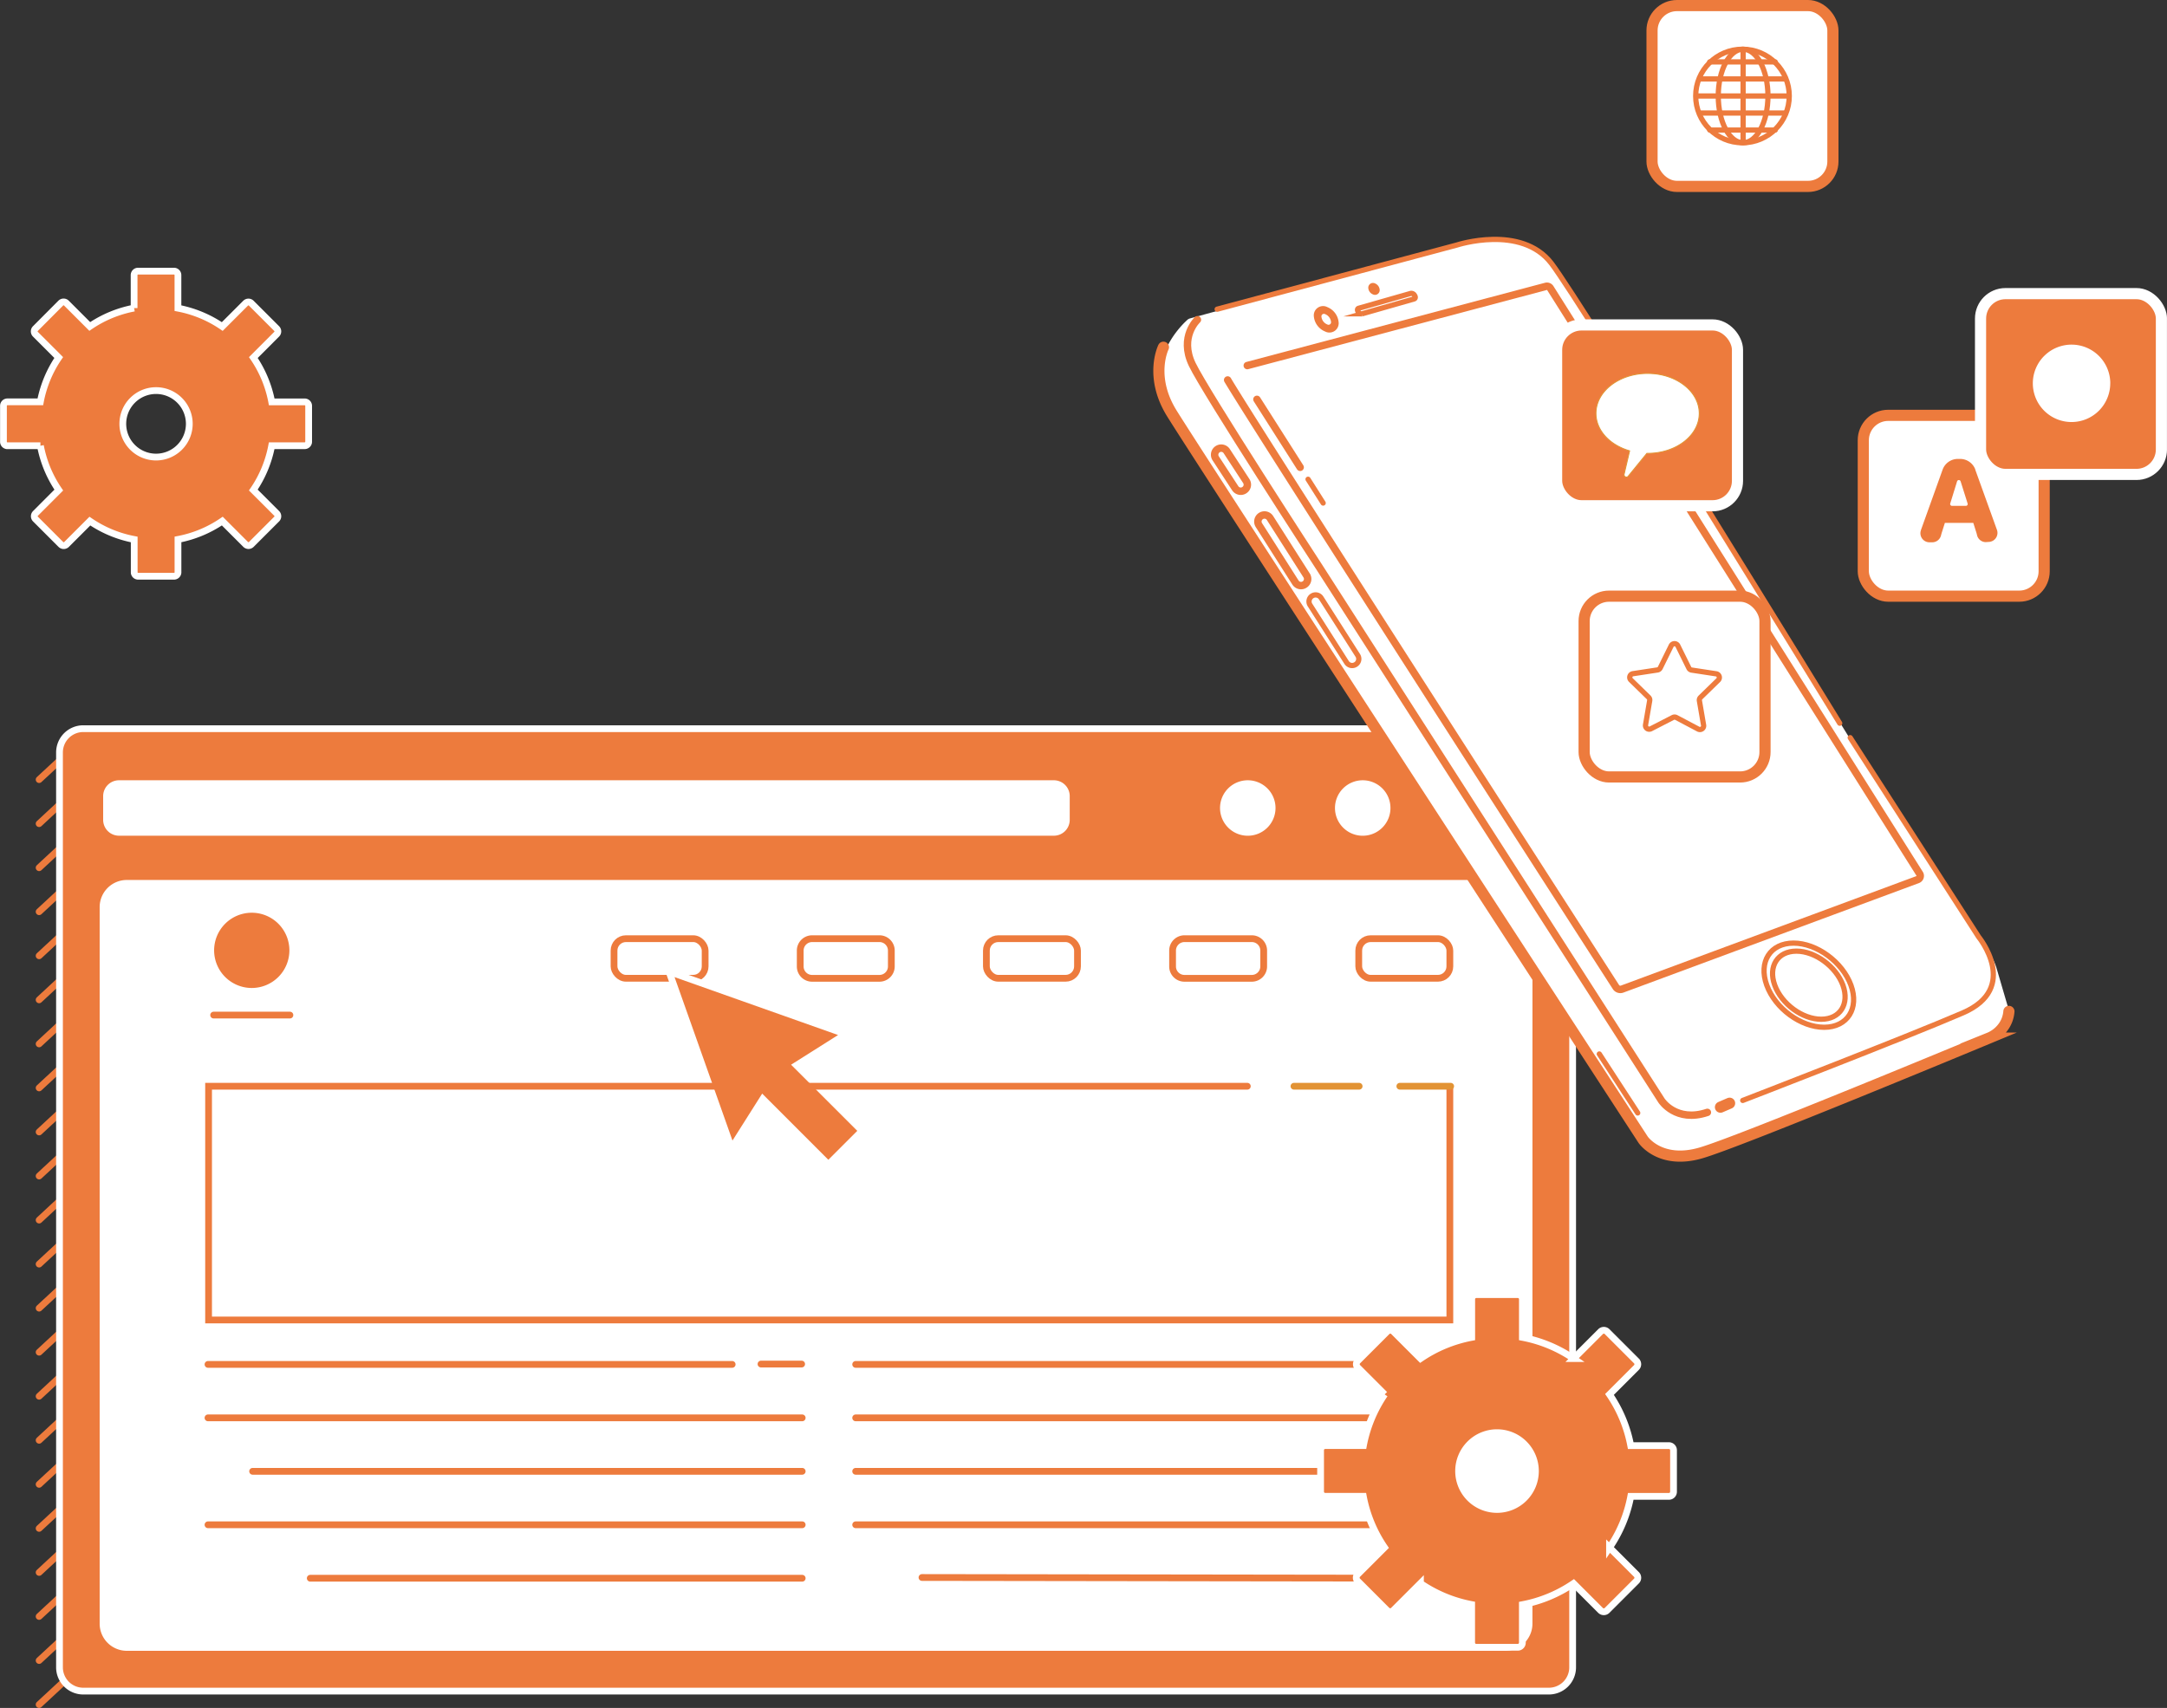 <svg xmlns="http://www.w3.org/2000/svg" xmlns:xlink="http://www.w3.org/1999/xlink" viewBox="0 0 582.73 459.41"><rect x="0" y="0" width="582.73" height="459.41" fill="#333333" stroke="none"/><defs><style>.cls-1,.cls-10,.cls-11,.cls-12,.cls-3,.cls-6,.cls-7,.cls-8,.cls-9{fill:none;}.cls-2{fill:#fff;}.cls-10,.cls-3,.cls-8,.cls-9{stroke:#ed7b3d;}.cls-10,.cls-12,.cls-3,.cls-7,.cls-8,.cls-9{stroke-linecap:round;}.cls-10,.cls-11,.cls-12,.cls-3,.cls-6,.cls-7,.cls-8,.cls-9{stroke-miterlimit:10;}.cls-3,.cls-6,.cls-7{stroke-width:1.82px;}.cls-4{clip-path:url(#clip-path);}.cls-5{fill:#ed7b3d;}.cls-11,.cls-6{stroke:#fff;}.cls-12,.cls-7{stroke:#e29334;}.cls-8{stroke-width:1.41px;}.cls-9{stroke-width:2px;}.cls-10,.cls-11{stroke-width:3px;}.cls-12{stroke-width:0.26px;}</style><clipPath id="clip-path"><rect class="cls-1" width="582.72" height="459.41"/></clipPath></defs><title>アセット 1</title><g id="レイヤー_2" data-name="レイヤー 2"><g id="レイヤー_1-2" data-name="レイヤー 1"><rect class="cls-2" x="21.91" y="230.21" width="392.79" height="219.18"/><line class="cls-3" x1="10.52" y1="209.7" x2="16.9" y2="203.78"/><line class="cls-3" x1="10.52" y1="221.55" x2="16.9" y2="215.62"/><line class="cls-3" x1="10.52" y1="233.4" x2="16.9" y2="227.47"/><line class="cls-3" x1="10.52" y1="245.24" x2="16.9" y2="239.32"/><line class="cls-3" x1="10.52" y1="257.09" x2="16.9" y2="251.17"/><line class="cls-3" x1="10.52" y1="268.94" x2="16.9" y2="263.01"/><line class="cls-3" x1="10.52" y1="280.79" x2="16.9" y2="274.86"/><line class="cls-3" x1="10.52" y1="304.48" x2="16.9" y2="298.56"/><line class="cls-3" x1="10.52" y1="292.63" x2="16.9" y2="286.71"/><line class="cls-3" x1="10.52" y1="316.33" x2="16.9" y2="310.41"/><line class="cls-3" x1="10.52" y1="328.18" x2="16.9" y2="322.25"/><line class="cls-3" x1="10.52" y1="340.02" x2="16.9" y2="334.1"/><line class="cls-3" x1="10.52" y1="351.87" x2="16.9" y2="345.95"/><line class="cls-3" x1="10.52" y1="363.72" x2="16.9" y2="357.8"/><line class="cls-3" x1="10.52" y1="375.57" x2="16.9" y2="369.64"/><line class="cls-3" x1="10.52" y1="387.41" x2="16.9" y2="381.49"/><line class="cls-3" x1="10.52" y1="399.26" x2="16.9" y2="393.34"/><line class="cls-3" x1="10.52" y1="411.11" x2="16.9" y2="405.19"/><line class="cls-3" x1="10.52" y1="422.96" x2="16.9" y2="417.03"/><line class="cls-3" x1="10.52" y1="434.8" x2="16.9" y2="428.88"/><line class="cls-3" x1="10.52" y1="446.65" x2="16.9" y2="440.73"/><g class="cls-4"><line class="cls-3" x1="10.52" y1="458.5" x2="16.9" y2="452.58"/><path class="cls-5" d="M416.51,196H22.38A6.39,6.39,0,0,0,16,202.42V448.49a6.39,6.39,0,0,0,6.39,6.39H416.51a6.39,6.39,0,0,0,6.39-6.39V202.42a6.39,6.39,0,0,0-6.39-6.39m-5.33,240.74a6.39,6.39,0,0,1-6.39,6.39H34.1a6.39,6.39,0,0,1-6.39-6.39V244a6.39,6.39,0,0,1,6.39-6.39H404.8a6.39,6.39,0,0,1,6.39,6.39Z"/><path class="cls-6" d="M416.51,196H22.38A6.39,6.39,0,0,0,16,202.42V448.49a6.39,6.39,0,0,0,6.39,6.39H416.51a6.39,6.39,0,0,0,6.39-6.39V202.42A6.39,6.39,0,0,0,416.51,196Zm-5.33,240.74a6.39,6.39,0,0,1-6.39,6.39H34.1a6.39,6.39,0,0,1-6.39-6.39V244a6.39,6.39,0,0,1,6.39-6.39H404.8a6.39,6.39,0,0,1,6.39,6.39Z"/><path class="cls-2" d="M373.91,217.34a7.46,7.46,0,1,1-7.46-7.46,7.46,7.46,0,0,1,7.46,7.46"/><path class="cls-2" d="M343,217.34a7.46,7.46,0,1,1-7.46-7.46,7.46,7.46,0,0,1,7.46,7.46"/><path class="cls-2" d="M283.36,224.79H32a4.26,4.26,0,0,1-4.26-4.26v-6.39A4.26,4.26,0,0,1,32,209.88h251.4a4.26,4.26,0,0,1,4.26,4.26v6.39a4.26,4.26,0,0,1-4.26,4.26"/><line class="cls-3" x1="55.93" y1="367" x2="196.89" y2="367"/><line class="cls-3" x1="55.93" y1="381.38" x2="215.72" y2="381.38"/><line class="cls-3" x1="67.93" y1="395.76" x2="215.72" y2="395.76"/><line class="cls-3" x1="55.93" y1="410.14" x2="215.72" y2="410.14"/><line class="cls-3" x1="83.43" y1="424.52" x2="215.72" y2="424.52"/><line class="cls-3" x1="230.1" y1="367" x2="389.88" y2="367"/><line class="cls-3" x1="230.1" y1="381.38" x2="389.88" y2="381.38"/><line class="cls-3" x1="230.1" y1="395.76" x2="389.88" y2="395.76"/><line class="cls-3" x1="230.1" y1="410.14" x2="389.88" y2="410.14"/><line class="cls-3" x1="247.93" y1="424.32" x2="389.88" y2="424.52"/><path class="cls-3" d="M218.38,252.49h18.11a3.2,3.2,0,0,1,3.2,3.2v4.26a3.2,3.2,0,0,1-3.2,3.2H218.38a3.19,3.19,0,0,1-3.19-3.19v-4.26A3.2,3.2,0,0,1,218.38,252.49Z"/><rect class="cls-3" x="165.12" y="252.49" width="24.5" height="10.65" rx="3.2" ry="3.2"/><rect class="cls-3" x="265.25" y="252.49" width="24.5" height="10.65" rx="3.2" ry="3.2"/><path class="cls-3" d="M318.51,252.49h18.11a3.2,3.2,0,0,1,3.2,3.2v4.26a3.2,3.2,0,0,1-3.2,3.2H318.51a3.19,3.19,0,0,1-3.19-3.19v-4.26A3.2,3.2,0,0,1,318.51,252.49Z"/><rect class="cls-3" x="365.38" y="252.49" width="24.5" height="10.65" rx="3.2" ry="3.2"/><path class="cls-5" d="M77.82,255.63A10.12,10.12,0,1,1,67.7,245.51a10.12,10.12,0,0,1,10.12,10.12"/><polygon class="cls-5" points="227.44 278.17 179.9 261.33 196.74 308.86 205.12 295.61 222.75 313.25 231.82 304.18 214.18 286.55 227.44 278.17"/><polygon class="cls-6" points="227.44 278.17 179.9 261.33 196.74 308.86 205.12 295.61 222.75 313.25 231.82 304.18 214.18 286.55 227.44 278.17"/><line class="cls-3" x1="204.64" y1="366.91" x2="215.57" y2="366.91"/><line class="cls-3" x1="57.45" y1="273.04" x2="77.96" y2="273.04"/><path class="cls-5" d="M440.07,423.52l-7.25-7.25a36.4,36.4,0,0,0,5.71-13.77h10.26a1.24,1.24,0,0,0,1.24-1.24V390.09a1.24,1.24,0,0,0-1.24-1.24H438.52a36.39,36.39,0,0,0-5.71-13.77l7.25-7.25a1.24,1.24,0,0,0,0-1.75l-7.89-7.89a1.24,1.24,0,0,0-1.76,0l-7.25,7.25a36.37,36.37,0,0,0-13.77-5.71V349.47a1.24,1.24,0,0,0-1.24-1.24H397a1.24,1.24,0,0,0-1.24,1.24v10.26A36.38,36.38,0,0,0,382,365.43l-7.25-7.25a1.24,1.24,0,0,0-1.76,0l-7.89,7.89a1.24,1.24,0,0,0,0,1.75l7.25,7.25a36.41,36.41,0,0,0-5.71,13.77H356.36a1.24,1.24,0,0,0-1.24,1.24v11.16a1.24,1.24,0,0,0,1.24,1.24h10.25a36.42,36.42,0,0,0,5.71,13.77l-7.25,7.25a1.24,1.24,0,0,0,0,1.75l7.89,7.89a1.24,1.24,0,0,0,1.76,0l7.25-7.25a36.4,36.4,0,0,0,13.77,5.71v10.25a1.24,1.24,0,0,0,1.24,1.24h11.16a1.24,1.24,0,0,0,1.24-1.24V431.63a36.39,36.39,0,0,0,13.77-5.71l7.25,7.25a1.24,1.24,0,0,0,1.76,0l7.89-7.89a1.24,1.24,0,0,0,0-1.75M395.26,403a10.33,10.33,0,1,1,14.61,0,10.34,10.34,0,0,1-14.61,0"/><path class="cls-6" d="M440.07,423.52l-7.25-7.25a36.4,36.4,0,0,0,5.71-13.77h10.26a1.24,1.24,0,0,0,1.24-1.24V390.09a1.24,1.24,0,0,0-1.24-1.24H438.52a36.39,36.39,0,0,0-5.71-13.77l7.25-7.25a1.24,1.24,0,0,0,0-1.75l-7.89-7.89a1.24,1.24,0,0,0-1.76,0l-7.25,7.25a36.37,36.37,0,0,0-13.77-5.71V349.47a1.24,1.24,0,0,0-1.24-1.24H397a1.24,1.24,0,0,0-1.24,1.24v10.26A36.38,36.38,0,0,0,382,365.43l-7.25-7.25a1.24,1.24,0,0,0-1.76,0l-7.89,7.89a1.24,1.24,0,0,0,0,1.75l7.25,7.25a36.41,36.41,0,0,0-5.71,13.77H356.36a1.24,1.24,0,0,0-1.24,1.24v11.16a1.24,1.24,0,0,0,1.24,1.24h10.25a36.42,36.42,0,0,0,5.71,13.77l-7.25,7.25a1.24,1.24,0,0,0,0,1.75l7.89,7.89a1.24,1.24,0,0,0,1.76,0l7.25-7.25a36.4,36.4,0,0,0,13.77,5.71v10.25a1.24,1.24,0,0,0,1.24,1.24h11.16a1.24,1.24,0,0,0,1.24-1.24V431.63a36.39,36.39,0,0,0,13.77-5.71l7.25,7.25a1.24,1.24,0,0,0,1.76,0l7.89-7.89A1.24,1.24,0,0,0,440.07,423.52ZM395.26,403a10.33,10.33,0,1,1,14.61,0A10.34,10.34,0,0,1,395.26,403Z"/><polyline class="cls-3" points="335.42 292.18 56.09 292.18 56.09 355.06 389.88 355.06 389.88 292.63"/><line class="cls-7" x1="347.96" y1="292.18" x2="365.49" y2="292.18"/><line class="cls-7" x1="376.43" y1="292.18" x2="390.1" y2="292.18"/><path class="cls-2" d="M536.89,260.41a14.37,14.37,0,0,0-1.91-4l-6.16-9-31.48-48.91S425.09,81.42,417,70.85s-25.37-4.93-25.37-4.93L320,85.65a1.77,1.77,0,0,0-.71.39c-2,1.83-12.64,12.28-4,25.48,6.3,9.67,126.87,195.6,126.87,195.6s4.58,6.7,15.51,3.52c10.08-2.93,68.52-27.18,77.45-30.89a8.85,8.85,0,0,0,4.18-3.51l0,0a6.75,6.75,0,0,0,.65-5.4Z"/><path class="cls-8" d="M327.31,83.17l64.49-17.27s17.27-5.64,25.38,4.93,77.54,123.7,77.54,123.7"/><path class="cls-9" d="M322,86s-4.94,4.58-1.41,12S354.8,152.6,354.8,152.6l92,143.44s3.88,6,12.33,3.17"/><path class="cls-8" d="M497.54,198.42,532.07,252s11.28,13.74-4.23,20.44S468.64,296,468.64,296"/><line class="cls-10" x1="462.65" y1="297.81" x2="465.11" y2="296.75"/><path class="cls-10" d="M312.86,93.4S309,101.15,315,111s126.88,195.6,126.88,195.6,4.58,6.7,15.51,3.52c10.09-2.93,68.52-27.18,77.45-30.89a8.85,8.85,0,0,0,4.19-3.51,8.16,8.16,0,0,0,1.19-3.67"/><path class="cls-9" d="M330.13,102.21c6.72,11.43,96.14,150.42,104.41,163.28a1.41,1.41,0,0,0,1.67.56l79.48-29.46a1.06,1.06,0,0,0,.53-1.55L416.89,77.49a1.06,1.06,0,0,0-1.17-.46l-80.31,21.3"/><path class="cls-8" d="M495.58,265c1.84,5.06-.77,9.16-5.83,9.16s-10.66-4.1-12.5-9.16.77-9.16,5.83-9.16S493.74,260,495.58,265Z"/><path class="cls-8" d="M497.74,265c2.27,6.25-.95,11.32-7.2,11.32S477.38,271.28,475.1,265s.95-11.32,7.2-11.32S495.47,258.78,497.74,265Z"/><path class="cls-2" d="M467.93,209H432.69a6.7,6.7,0,0,1-6.7-6.7V167.05a6.7,6.7,0,0,1,6.7-6.7h35.24a6.7,6.7,0,0,1,6.7,6.7V202.3a6.7,6.7,0,0,1-6.7,6.7"/><rect class="cls-10" x="425.99" y="160.36" width="48.64" height="48.63" rx="6.7" ry="6.7"/><path class="cls-2" d="M543,160.36H507.76a6.7,6.7,0,0,1-6.7-6.7V118.42a6.7,6.7,0,0,1,6.7-6.7H543a6.7,6.7,0,0,1,6.7,6.7v35.24a6.7,6.7,0,0,1-6.7,6.7"/><rect class="cls-10" x="501.06" y="111.72" width="48.64" height="48.64" rx="6.7" ry="6.7"/><path class="cls-5" d="M460.53,136H425.29a6.7,6.7,0,0,1-6.7-6.7V94.1a6.7,6.7,0,0,1,6.7-6.7h35.24a6.7,6.7,0,0,1,6.7,6.7v35.24a6.7,6.7,0,0,1-6.7,6.7"/><rect class="cls-11" x="418.59" y="87.4" width="48.64" height="48.64" rx="6.7" ry="6.7"/><path class="cls-5" d="M574.53,127.61H539.29a6.7,6.7,0,0,1-6.7-6.7V85.67a6.7,6.7,0,0,1,6.7-6.7h35.24a6.7,6.7,0,0,1,6.7,6.7v35.24a6.7,6.7,0,0,1-6.7,6.7"/><rect class="cls-11" x="532.59" y="78.98" width="48.64" height="48.63" rx="6.7" ry="6.7"/><path class="cls-2" d="M486.19,50.14H450.95a6.7,6.7,0,0,1-6.7-6.7V8.2a6.7,6.7,0,0,1,6.7-6.7h35.24a6.7,6.7,0,0,1,6.7,6.7V43.44a6.7,6.7,0,0,1-6.7,6.7"/><rect class="cls-10" x="444.25" y="1.5" width="48.64" height="48.64" rx="6.7" ry="6.7"/><path class="cls-9" d="M334.59,131.86h0a1.76,1.76,0,0,1-2.43-.54l-5.26-8.06a1.76,1.76,0,1,1,3-1.89l5.26,8.06A1.76,1.76,0,0,1,334.59,131.86Z"/><path class="cls-9" d="M350.8,157.24h0a1.76,1.76,0,0,1-2.43-.54l-9.84-15.46a1.76,1.76,0,0,1,3-1.89l9.85,15.46A1.76,1.76,0,0,1,350.8,157.24Z"/><path class="cls-8" d="M365.26,83.9l-.08-.13c-.23-.37-.15-.76.19-.85l14-4a1,1,0,0,1,1,.5l.08.13c.23.38.15.76-.19.86l-14,4A1,1,0,0,1,365.26,83.9Z"/><path class="cls-8" d="M364.55,178.74h0a1.76,1.76,0,0,1-2.43-.54l-9.84-15.46a1.76,1.76,0,1,1,3-1.89l9.85,15.46A1.76,1.76,0,0,1,364.55,178.74Z"/><path class="cls-8" d="M451.22,173.75l2.93,5.94a1,1,0,0,0,.76.55l6.56,1a1,1,0,0,1,.56,1.73l-4.75,4.63a1,1,0,0,0-.29.9l1.12,6.53a1,1,0,0,1-1.47,1.07L450.78,193a1,1,0,0,0-.94,0L444,196A1,1,0,0,1,442.5,195l1.12-6.53a1,1,0,0,0-.29-.9l-4.75-4.63a1,1,0,0,1,.56-1.73l6.56-1a1,1,0,0,0,.76-.55l2.93-5.94A1,1,0,0,1,451.22,173.75Z"/><path class="cls-5" d="M534,145.82a2.42,2.42,0,0,1-2.35-1.87c-.08-.35-.17-.68-.28-1l-.73-2.3H523l-.73,2.3c-.13.39-.23.75-.32,1.1a2.43,2.43,0,0,1-2.35,1.82h-.75a2.43,2.43,0,0,1-2.29-3.24l0-.05,5.83-16.26,0,0a4.37,4.37,0,0,1,4.11-2.88h.59a4.37,4.37,0,0,1,4.09,2.84l0,.08L537,142.52l0,0a2.43,2.43,0,0,1-2.28,3.25Zm-7.72-16.34-1.84,5.95a.5.5,0,0,0,.47.64h3.73a.49.49,0,0,0,.47-.65l-1.88-5.95a.5.5,0,0,0-.95,0"/><path class="cls-2" d="M443.08,100.44c-7.68,0-13.91,4.81-13.91,10.75,0,4.62,3.77,8.55,9.05,10.08l-1.47,6.26a.63.63,0,0,0,1.11.55l5-6.13h.18c7.68,0,13.91-4.81,13.91-10.75s-6.23-10.75-13.91-10.75"/><path class="cls-12" d="M443.08,100.44c-7.68,0-13.91,4.81-13.91,10.75,0,4.62,3.77,8.55,9.05,10.08l-1.47,6.26a.63.63,0,0,0,1.11.55l5-6.13h.18c7.68,0,13.91-4.81,13.91-10.75S450.76,100.44,443.08,100.44Z"/><path class="cls-8" d="M356.64,87.92a3.22,3.22,0,0,1-2-2.77,1.38,1.38,0,0,1,2-1.29,3.22,3.22,0,0,1,2,2.77A1.38,1.38,0,0,1,356.64,87.92Z"/><path class="cls-8" d="M356.64,88.53a4.18,4.18,0,0,1-2.64-3.6,1.79,1.79,0,0,1,2.64-1.68,4.18,4.18,0,0,1,2.64,3.6A1.79,1.79,0,0,1,356.64,88.53Z"/><path class="cls-8" d="M369.48,78.54a1.31,1.31,0,0,1-.83-1.13.56.56,0,0,1,.83-.53,1.31,1.31,0,0,1,.83,1.13A.56.56,0,0,1,369.48,78.54Z"/><line class="cls-8" x1="430.07" y1="283.5" x2="440.4" y2="299.37"/><line class="cls-9" x1="338" y1="107.42" x2="349.63" y2="125.7"/><line class="cls-8" x1="351.75" y1="128.91" x2="355.81" y2="135.31"/><circle class="cls-8" cx="468.57" cy="25.82" r="12.58"/><ellipse class="cls-8" cx="468.74" cy="25.82" rx="6.68" ry="12.58"/><line class="cls-8" x1="456.59" y1="25.82" x2="480.9" y2="25.82"/><line class="cls-8" x1="468.74" y1="13.66" x2="468.74" y2="37.98"/><line class="cls-8" x1="457.29" y1="21.24" x2="479.85" y2="21.24"/><line class="cls-8" x1="459.76" y1="16.65" x2="477.38" y2="16.65"/><line class="cls-8" x1="457.29" y1="30.4" x2="479.85" y2="30.4"/><line class="cls-8" x1="459.76" y1="34.98" x2="477.38" y2="34.98"/><path class="cls-2" d="M567.47,103.11A10.41,10.41,0,1,1,557.07,92.7a10.41,10.41,0,0,1,10.41,10.41"/><path class="cls-5" d="M74.4,138.09l-6.28-6.28a31.48,31.48,0,0,0,4.94-11.92h8.87A1.07,1.07,0,0,0,83,118.83v-9.66a1.07,1.07,0,0,0-1.07-1.07H73.07a31.48,31.48,0,0,0-4.94-11.92L74.4,89.9a1.07,1.07,0,0,0,0-1.52l-6.83-6.83a1.07,1.07,0,0,0-1.52,0l-6.28,6.28a31.48,31.48,0,0,0-11.92-4.94V74a1.07,1.07,0,0,0-1.07-1.07H37.13A1.07,1.07,0,0,0,36.06,74v8.87a31.48,31.48,0,0,0-11.92,4.94l-6.28-6.28a1.07,1.07,0,0,0-1.52,0L9.52,88.38a1.07,1.07,0,0,0,0,1.52l6.27,6.27a31.49,31.49,0,0,0-4.94,11.92H2a1.07,1.07,0,0,0-1.07,1.07v9.66A1.07,1.07,0,0,0,2,119.9h8.87a31.48,31.48,0,0,0,4.94,11.92l-6.27,6.28a1.07,1.07,0,0,0,0,1.52l6.83,6.83a1.07,1.07,0,0,0,1.52,0l6.28-6.28a31.48,31.48,0,0,0,11.92,4.94V154A1.07,1.07,0,0,0,37.13,155h9.66A1.07,1.07,0,0,0,47.86,154V145.1a31.48,31.48,0,0,0,11.92-4.94l6.28,6.28a1.07,1.07,0,0,0,1.52,0l6.83-6.83a1.07,1.07,0,0,0,0-1.52M35.64,120.32a8.94,8.94,0,1,1,12.65,0,8.94,8.94,0,0,1-12.65,0"/><path class="cls-6" d="M74.4,138.09l-6.28-6.28a31.48,31.48,0,0,0,4.94-11.92h8.87A1.07,1.07,0,0,0,83,118.83v-9.66a1.07,1.07,0,0,0-1.07-1.07H73.07a31.48,31.48,0,0,0-4.94-11.92L74.4,89.9a1.07,1.07,0,0,0,0-1.52l-6.83-6.83a1.07,1.07,0,0,0-1.52,0l-6.28,6.28a31.48,31.48,0,0,0-11.92-4.94V74a1.07,1.07,0,0,0-1.07-1.07H37.13A1.07,1.07,0,0,0,36.06,74v8.87a31.48,31.48,0,0,0-11.92,4.94l-6.28-6.28a1.07,1.07,0,0,0-1.52,0L9.52,88.38a1.07,1.07,0,0,0,0,1.52l6.27,6.27a31.49,31.49,0,0,0-4.94,11.92H2a1.07,1.07,0,0,0-1.07,1.07v9.66A1.07,1.07,0,0,0,2,119.9h8.87a31.48,31.48,0,0,0,4.94,11.92l-6.27,6.28a1.07,1.07,0,0,0,0,1.52l6.83,6.83a1.07,1.07,0,0,0,1.52,0l6.28-6.28a31.48,31.48,0,0,0,11.92,4.94V154A1.07,1.07,0,0,0,37.13,155h9.66A1.07,1.07,0,0,0,47.86,154V145.1a31.48,31.48,0,0,0,11.92-4.94l6.28,6.28a1.07,1.07,0,0,0,1.52,0l6.83-6.83A1.07,1.07,0,0,0,74.4,138.09ZM35.64,120.32a8.94,8.94,0,1,1,12.65,0A8.94,8.94,0,0,1,35.64,120.32Z"/></g></g></g></svg>